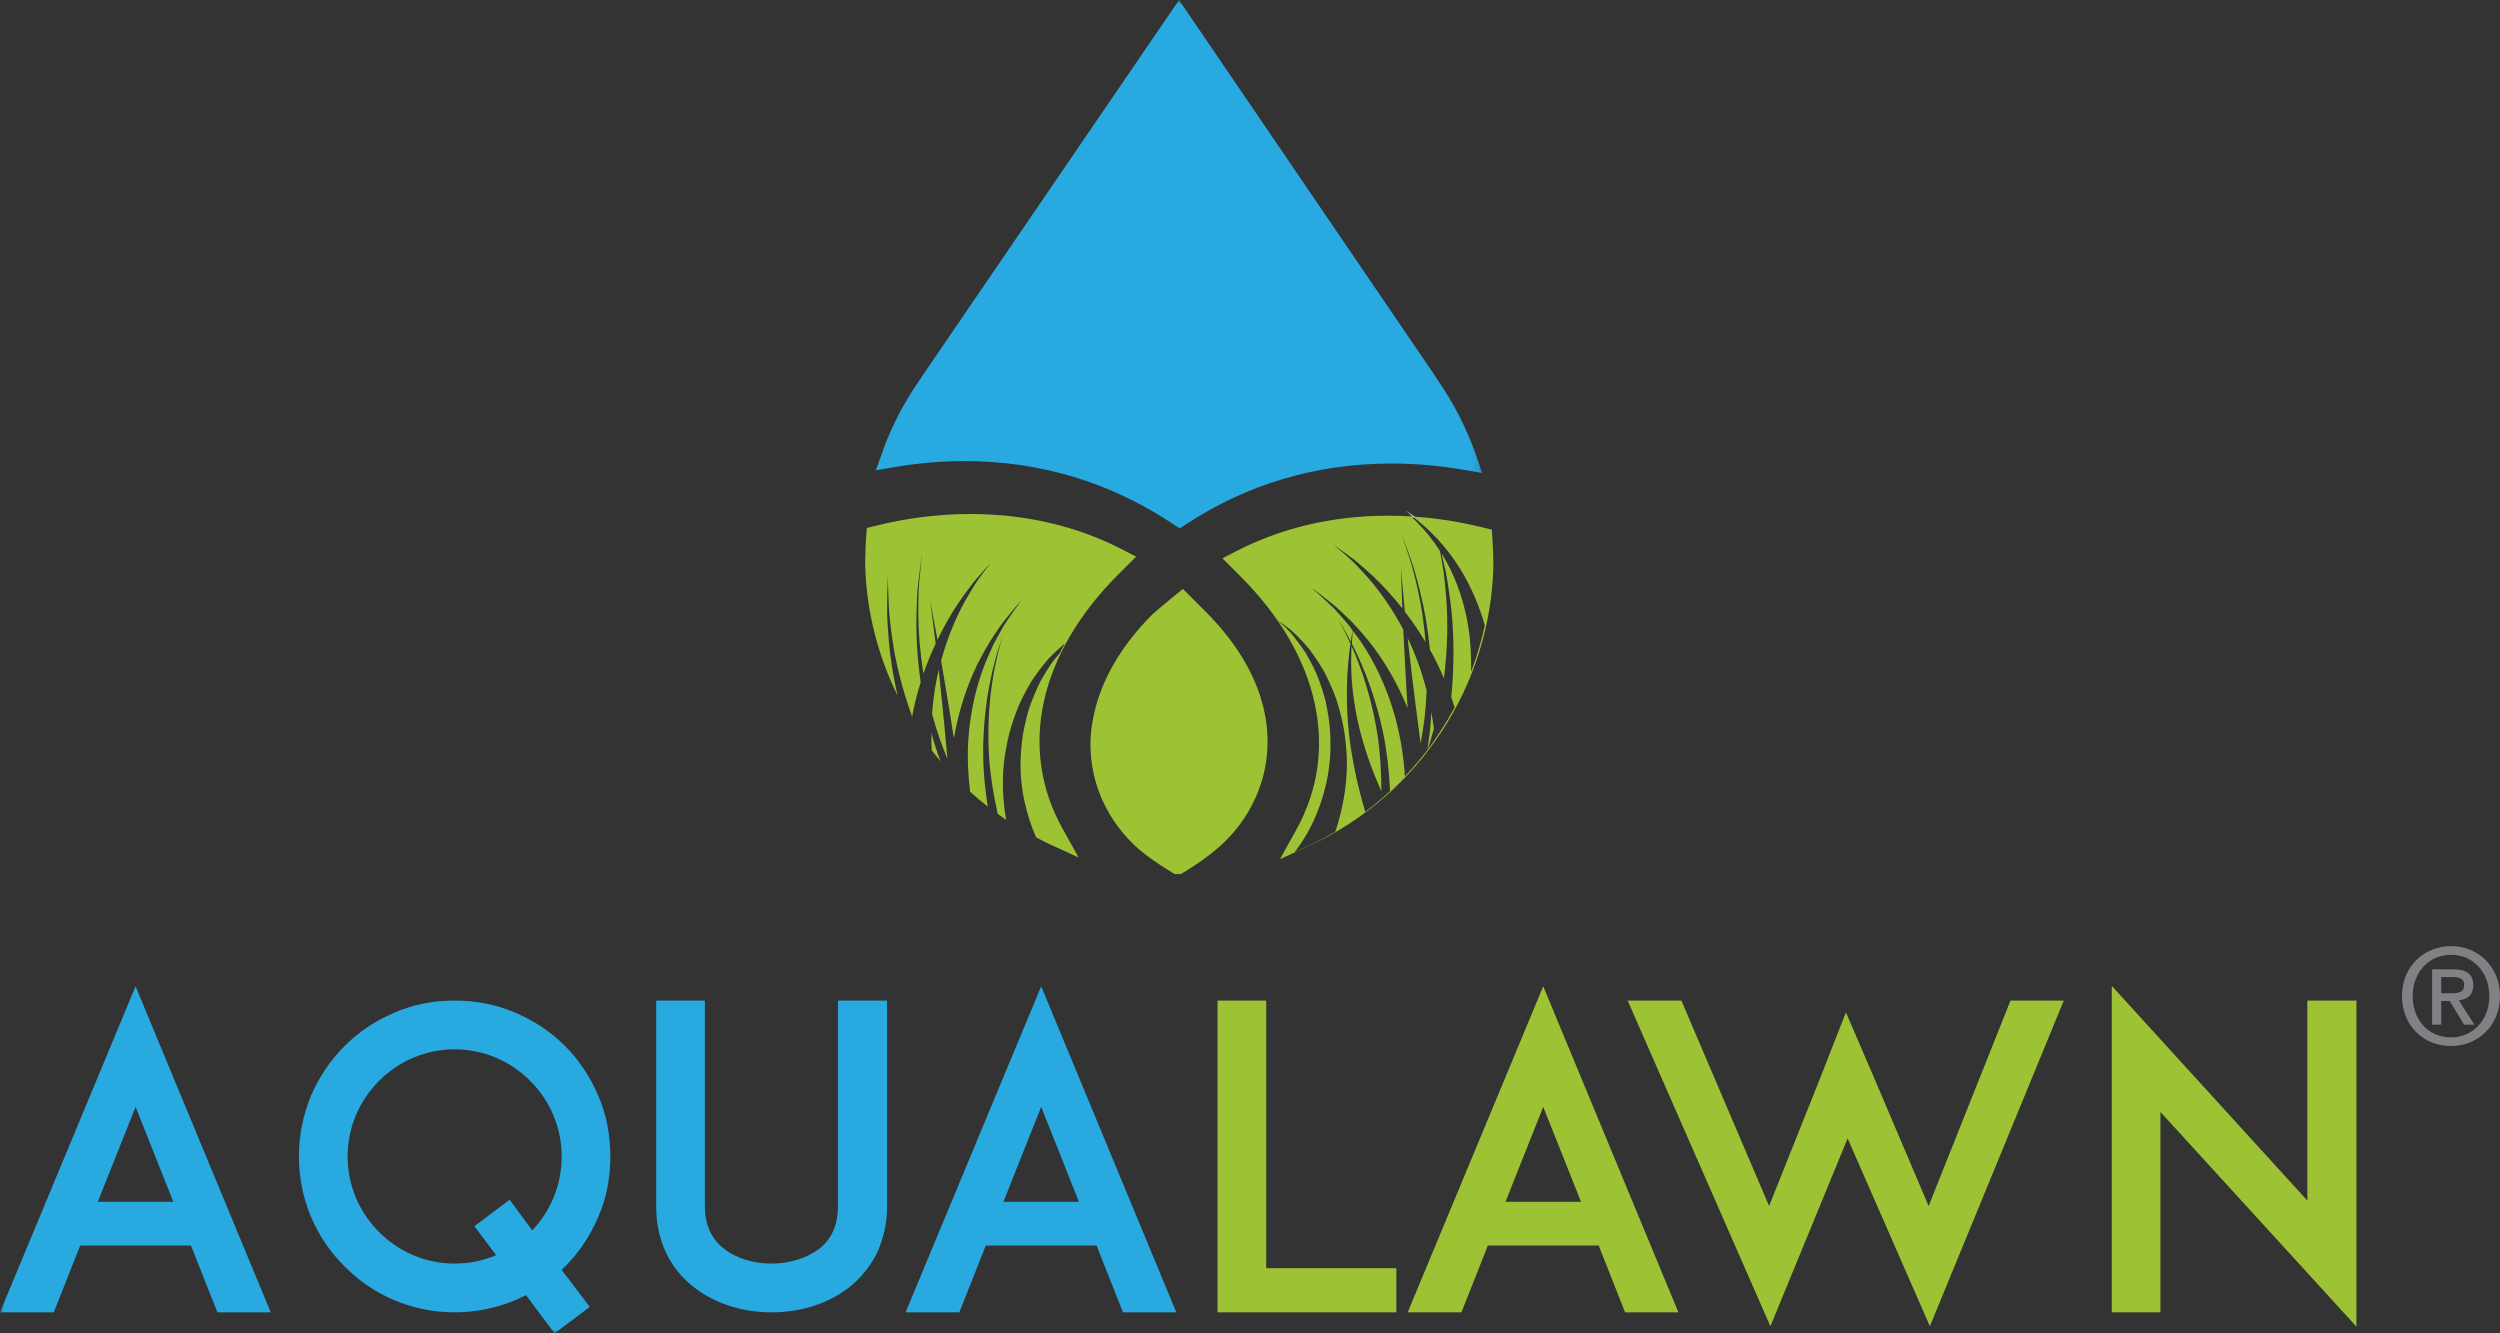 <?xml version="1.0" encoding="UTF-8" standalone="no"?>
<svg width="300px" height="160px" viewBox="0 0 300 160" version="1.1" xmlns="http://www.w3.org/2000/svg" xmlns:xlink="http://www.w3.org/1999/xlink">
    <rect x="0" y="0" width="300" height="160" fill="#333333" stroke="none"/>
    <!-- Generator: Sketch 41.2 (35397) - http://www.bohemiancoding.com/sketch -->
    <title>Logo</title>
    <desc>Created with Sketch.</desc>
    <defs>
        <polygon id="path-1" points="177.869 160 0 160 0 0 177.869 0 177.869 160"></polygon>
    </defs>
    <g id="Welcome" stroke="none" stroke-width="1" fill="none" fill-rule="evenodd">
        <g id="Desktop-HD" transform="translate(-579, -771)">
            <g id="Main" transform="translate(120, 710)">
                <g id="Logo" transform="translate(459, 61)">
                    <path d="M294.166,119.189 C294.985,119.189 295.702,119.111 295.702,118.15 C295.702,117.344 294.915,117.251 294.26,117.251 L292.945,117.251 L292.945,119.189 L294.166,119.189 Z M292.945,122.957 L291.857,122.957 L291.857,116.316 L294.371,116.316 C295.974,116.316 296.792,116.88 296.792,118.225 C296.792,119.433 296.055,119.928 295.061,120.04 L296.924,122.957 L295.685,122.957 L293.973,120.121 L292.945,120.121 L292.945,122.957 Z M294.133,114.57 C291.539,114.57 289.52,116.611 289.52,119.528 C289.52,122.257 291.282,124.486 294.133,124.486 C296.698,124.486 298.719,122.463 298.719,119.528 C298.719,116.611 296.698,114.57 294.133,114.57 L294.133,114.57 Z M294.133,125.523 C290.689,125.523 288.237,122.945 288.237,119.528 C288.237,115.918 290.956,113.531 294.133,113.531 C297.274,113.531 300,115.918 300,119.528 C300,123.139 297.274,125.523 294.133,125.523 L294.133,125.523 Z" id="Fill-1" fill="#808184"></path>
                    <g id="Group-5">
                        <mask id="mask-2" fill="white">
                            <use xlink:href="#path-1"></use>
                        </mask>
                        <g id="Clip-4"></g>
                        <path d="M177.144,54.678 C175.963,51.262 174.294,48.112 172.283,45.257 L172.31,45.257 L141.482,0 L140.613,1.277 L110.574,45.257 L110.596,45.257 C109.332,47.042 108.204,48.928 107.251,50.943 C106.735,52.04 106.262,53.173 105.852,54.338 L105.255,56.012 L105.103,56.441 L107.292,56.058 C110.136,55.575 112.988,55.331 115.77,55.331 C124.847,55.331 133.285,57.887 140.845,62.935 L141.561,63.413 L142.287,62.935 C149.668,58.084 157.984,55.623 166.991,55.623 C169.845,55.623 172.778,55.88 175.689,56.384 L177.869,56.768 L177.144,54.678 Z M129.474,144.22 L124.941,132.827 L120.407,144.22 L129.474,144.22 Z M131.589,149.467 L118.293,149.467 L115.117,157.481 L108.67,157.481 L124.941,118.355 L141.157,157.481 L134.758,157.481 L131.589,149.467 Z M83.328,154.507 C81.867,153.395 80.757,152.034 80.001,150.474 C79.148,148.757 78.743,146.842 78.743,144.774 L78.743,120.07 L84.586,120.07 L84.586,144.774 C84.586,146.992 85.394,148.707 86.9,149.866 C88.314,150.976 90.378,151.63 92.597,151.63 C94.761,151.63 96.825,150.976 98.289,149.866 C99.795,148.707 100.551,146.992 100.551,144.774 L100.551,120.07 L106.449,120.07 L106.449,144.774 C106.449,146.842 105.994,148.757 105.187,150.474 C104.379,152.034 103.272,153.395 101.866,154.507 C99.395,156.423 96.125,157.481 92.597,157.481 C89.07,157.481 85.793,156.423 83.328,154.507 L83.328,154.507 Z M59.546,150.623 L56.924,147.145 L61.156,143.969 L63.875,147.651 C66.144,145.226 67.403,142.103 67.403,138.774 C67.403,135.345 66.043,132.121 63.623,129.702 C61.205,127.277 57.981,125.921 54.558,125.921 C51.131,125.921 47.906,127.277 45.489,129.702 C43.072,132.121 41.712,135.345 41.712,138.774 C41.712,142.204 43.072,145.43 45.489,147.849 C47.906,150.268 51.131,151.63 54.558,151.63 C56.322,151.63 57.981,151.281 59.546,150.623 L59.546,150.623 Z M67.802,151.985 C67.652,152.134 67.553,152.239 67.403,152.389 L70.776,156.827 L66.546,160 L63.119,155.415 C62.716,155.617 62.262,155.816 61.861,156.018 C59.546,156.976 57.074,157.481 54.558,157.481 C52.037,157.481 49.57,156.976 47.304,156.018 C45.037,155.062 43.072,153.7 41.358,151.985 C39.646,150.268 38.286,148.303 37.328,146.034 C36.372,143.766 35.869,141.298 35.869,138.774 C35.869,136.253 36.372,133.784 37.328,131.467 C38.286,129.246 39.646,127.228 41.358,125.514 C43.072,123.8 45.037,122.489 47.304,121.533 C49.57,120.524 52.037,120.07 54.558,120.07 C57.074,120.07 59.546,120.524 61.861,121.533 C64.076,122.489 66.092,123.8 67.802,125.514 C69.516,127.228 70.828,129.246 71.783,131.467 C72.79,133.784 73.243,136.253 73.243,138.774 C73.243,141.298 72.79,143.766 71.783,146.034 C70.828,148.303 69.516,150.268 67.802,151.985 L67.802,151.985 Z M20.803,144.22 L16.269,132.827 L11.735,144.22 L20.803,144.22 Z M22.917,149.467 L9.623,149.467 L6.448,157.481 L-0,157.481 L16.269,118.355 L32.489,157.481 L26.091,157.481 L22.917,149.467 Z" id="Fill-3" fill="#28AAE1" mask="url(#mask-2)"></path>
                    </g>
                    <path d="M169.138,61.575 C168.805,61.338 168.623,61.209 168.623,61.209 C168.623,61.209 168.784,61.344 169.087,61.603 C169.227,61.733 169.411,61.891 169.618,62.075 C169.699,62.081 169.78,62.084 169.862,62.092 C169.579,61.884 169.323,61.709 169.138,61.575" id="Fill-6" fill="#FEFEFE"></path>
                    <path d="M112.09,89.11 C111.973,88.742 111.872,88.36 111.766,87.985 C111.763,88.685 111.778,89.375 111.81,90.051 C112.152,90.494 112.506,90.928 112.868,91.356 C112.593,90.625 112.324,89.886 112.09,89.11 L112.09,89.11 Z M113.687,91.036 C113.504,89.027 113.327,87.007 113.128,85.053 C112.952,83.417 112.804,81.847 112.647,80.378 C112.398,81.432 112.196,82.509 112.059,83.595 C111.962,84.288 111.9,84.981 111.85,85.671 C112.103,86.603 112.375,87.529 112.689,88.424 C112.995,89.329 113.331,90.198 113.687,91.036 L113.687,91.036 Z M168.913,76.56 C169.077,78.026 169.273,79.589 169.455,81.222 C169.732,83.548 170.055,85.956 170.356,88.334 C170.395,88.627 170.431,88.915 170.47,89.206 C170.671,88.165 170.843,87.095 170.962,85.981 C171.082,84.964 171.153,83.926 171.194,82.878 C170.909,81.774 170.588,80.663 170.18,79.568 C169.812,78.538 169.384,77.531 168.913,76.56 L168.913,76.56 Z M176.529,80.617 C176.556,78.808 176.485,77.012 176.21,75.299 C175.76,72.406 174.832,69.757 173.696,67.627 C173.465,67.198 173.226,66.805 172.984,66.419 C173.134,67.068 173.32,67.839 173.515,68.722 C173.689,69.651 173.838,70.691 174.002,71.832 C174.482,75.27 174.57,79.492 174.153,83.674 C174.294,84.077 174.432,84.481 174.562,84.882 C174.338,85.297 174.095,85.704 173.857,86.11 C173.855,86.125 173.853,86.137 173.852,86.152 C173.775,86.283 173.691,86.408 173.613,86.536 C173.471,86.774 173.323,87.007 173.176,87.238 C172.883,87.711 172.58,88.176 172.266,88.634 C172.253,88.654 172.24,88.676 172.226,88.696 L172.226,88.693 C171.923,89.13 171.625,89.571 171.304,89.996 C171.58,89.169 171.833,88.31 172.069,87.435 C171.987,86.788 171.883,86.132 171.761,85.456 C171.738,85.814 171.726,86.171 171.694,86.522 C171.607,87.724 171.456,88.887 171.283,90.026 C171.099,90.262 170.902,90.49 170.711,90.726 L170.713,90.728 C170.69,90.757 170.665,90.783 170.644,90.812 C170.402,91.108 170.169,91.411 169.92,91.698 C169.924,91.689 169.926,91.678 169.928,91.667 C169.819,91.798 169.712,91.928 169.6,92.055 C169.518,92.149 169.441,92.252 169.356,92.345 C169.354,92.339 169.354,92.332 169.354,92.325 C169.102,92.61 168.849,92.895 168.587,93.174 C168.424,90.511 167.969,87.901 167.258,85.505 C166.317,82.281 164.916,79.432 163.427,77.189 C163.072,76.656 162.7,76.171 162.35,75.706 C162.335,75.847 162.315,76.012 162.283,76.213 C162.271,76.426 162.265,76.661 162.241,76.935 C162.234,77.027 162.226,77.136 162.217,77.231 C162.37,77.527 162.53,77.838 162.694,78.174 C163.078,79.003 163.495,79.944 163.918,80.983 C164.715,83.082 165.519,85.603 166.055,88.356 C166.467,90.441 166.693,92.673 166.811,94.922 C166.561,95.154 166.306,95.386 166.052,95.615 C166.054,95.619 166.055,95.625 166.057,95.63 C165.986,95.693 165.906,95.748 165.835,95.808 C165.81,95.831 165.786,95.855 165.76,95.877 L165.76,95.869 C165.132,96.408 164.495,96.937 163.829,97.433 C163.396,95.93 162.977,94.343 162.632,92.694 C162.239,90.831 161.939,88.904 161.776,86.996 C161.612,85.082 161.594,83.185 161.656,81.461 C161.713,80.588 161.748,79.777 161.849,79.018 C161.889,78.634 161.907,78.296 161.953,77.95 C161.999,77.704 162.03,77.485 162.062,77.264 C161.863,76.834 161.677,76.433 161.514,76.093 C161.23,75.511 160.98,75.077 160.82,74.77 C160.644,74.466 160.557,74.303 160.557,74.303 C160.557,74.303 160.658,74.463 160.843,74.757 C161.016,75.062 161.294,75.5 161.607,76.075 C161.759,76.353 161.926,76.665 162.101,77.007 C162.14,76.726 162.173,76.478 162.208,76.252 C162.252,76.029 162.296,75.829 162.326,75.671 C162.313,75.652 162.296,75.632 162.283,75.612 C161.931,75.108 161.545,74.656 161.183,74.242 C160.808,73.823 160.455,73.441 160.144,73.084 C159.8,72.742 159.465,72.433 159.181,72.156 C158.594,71.608 158.133,71.178 157.78,70.913 C157.445,70.63 157.257,70.496 157.257,70.496 C157.257,70.496 157.458,70.63 157.83,70.88 C158.218,71.128 158.714,71.536 159.371,72.051 C159.699,72.31 160.069,72.603 160.444,72.933 C160.817,73.27 161.2,73.637 161.619,74.036 C162.043,74.435 162.477,74.877 162.902,75.362 C163.326,75.839 163.784,76.355 164.234,76.906 C165.938,79.047 167.616,81.784 168.913,84.966 C168.841,83.808 168.771,82.658 168.704,81.529 C168.607,79.402 168.47,77.38 168.393,75.544 C167.104,73.101 165.58,70.928 164.13,69.29 C163.565,68.665 163.052,68.11 162.57,67.625 C162.101,67.141 161.612,66.737 161.25,66.406 C160.494,65.757 160.044,65.393 160.044,65.391 C160.044,65.393 160.551,65.728 161.413,66.362 C161.841,66.674 162.389,67.055 162.949,67.531 C163.502,68.002 164.115,68.544 164.778,69.156 C165.91,70.216 167.111,71.529 168.278,73.005 C168.227,71.838 168.19,70.805 168.173,70.005 C168.116,68.823 168.124,68.106 168.124,68.106 C168.124,68.106 168.148,68.805 168.271,69.976 C168.343,70.867 168.45,72.04 168.585,73.399 C169.453,74.529 170.292,75.757 171.065,77.055 C170.891,74.917 170.594,72.869 170.2,71.058 C169.962,69.99 169.744,69.012 169.499,68.136 C169.237,67.252 168.986,66.481 168.781,65.86 C168.363,64.582 168.094,63.865 168.098,63.865 C168.094,63.865 168.389,64.588 168.849,65.867 C169.087,66.503 169.356,67.283 169.658,68.182 C169.924,69.077 170.175,70.06 170.449,71.161 C170.957,73.187 171.354,75.516 171.594,77.957 C171.891,78.488 172.174,79.031 172.442,79.582 C172.742,80.18 173.013,80.786 173.272,81.397 C173.711,77.95 173.775,74.492 173.533,71.577 C173.444,70.487 173.352,69.488 173.228,68.588 C173.082,67.678 172.94,66.88 172.813,66.237 C172.806,66.185 172.796,66.139 172.787,66.091 C171.889,64.704 170.957,63.61 170.194,62.825 C169.931,62.549 169.681,62.319 169.455,62.119 C169.538,62.125 169.618,62.13 169.698,62.136 C169.92,62.299 170.156,62.474 170.412,62.702 C171.03,63.213 171.757,63.882 172.514,64.702 C172.442,64.355 172.4,64.171 172.402,64.171 C172.402,64.169 172.458,64.371 172.557,64.752 C173.235,65.485 173.934,66.338 174.606,67.323 C176.05,69.408 177.332,72.068 178.18,75.044 C177.767,76.948 177.223,78.812 176.529,80.617 L176.529,80.617 Z M160.245,99.796 C159.208,100.399 158.155,100.974 157.059,101.478 L155.347,102.264 C155.686,101.831 156.041,101.334 156.406,100.75 C157.989,98.294 159.579,94.248 159.655,89.832 C159.655,88.735 159.642,87.627 159.492,86.549 C159.424,86.012 159.333,85.48 159.237,84.959 C159.183,84.693 159.137,84.443 159.081,84.176 C159.022,83.923 158.943,83.674 158.873,83.426 C158.731,82.933 158.573,82.45 158.412,81.987 C158.253,81.518 158.086,81.06 157.879,80.639 C157.486,79.784 157.074,79.022 156.672,78.329 C156.23,77.661 155.798,77.086 155.408,76.582 C155.209,76.329 155.028,76.103 154.853,75.895 C154.665,75.707 154.485,75.524 154.329,75.363 C153.69,74.746 153.309,74.435 153.313,74.433 C153.313,74.435 153.717,74.702 154.435,75.238 C154.615,75.378 154.813,75.529 155.025,75.704 C155.228,75.891 155.442,76.089 155.673,76.319 C156.124,76.779 156.626,77.318 157.161,77.95 C157.649,78.619 158.159,79.36 158.668,80.204 C158.928,80.615 159.15,81.079 159.375,81.551 C159.596,82.029 159.81,82.512 160.026,83.029 C160.124,83.288 160.234,83.548 160.326,83.821 C160.413,84.079 160.494,84.358 160.576,84.636 C160.745,85.189 160.895,85.757 161.026,86.329 C161.308,87.487 161.451,88.698 161.558,89.926 C161.841,93.446 161.208,96.932 160.245,99.796 L160.245,99.796 Z M179.082,64.5 L179.012,63.558 L178.101,63.336 C174.255,62.369 170.387,61.884 166.58,61.884 C159.938,61.884 153.779,63.336 148.278,66.176 L146.692,67.003 L148.872,69.176 C158.365,78.68 160.856,90.068 155.533,99.612 L153.589,103.106 L157.22,101.433 C170.316,95.399 178.951,82.178 179.211,67.72 C179.194,66.645 179.161,65.579 179.082,64.5 L179.082,64.5 Z M141.948,70.665 C141.948,70.665 138.643,73.363 138.292,73.724 C134.544,77.476 132.177,81.562 131.279,85.696 C131.067,86.674 130.913,87.656 130.871,88.636 C130.674,93.294 132.442,97.74 135.852,101.156 C136.914,102.226 138.543,103.415 140.654,104.7 L140.967,104.887 L141.701,104.887 L142.013,104.7 C144.147,103.408 145.82,102.156 147.129,100.845 C148.716,99.257 150.002,97.358 150.871,95.246 C153.403,89.093 152.369,81.097 144.697,73.426 L141.948,70.665 Z M134.16,68.972 L136.337,66.799 L134.753,65.974 C129.25,63.132 123.091,61.68 116.448,61.68 C112.639,61.68 108.777,62.165 104.929,63.132 L104.017,63.355 L103.947,64.296 C103.866,65.377 103.835,66.439 103.817,67.516 C103.918,73.139 105.3,78.568 107.706,83.466 C107.183,81.149 106.813,78.893 106.655,76.873 C106.562,75.724 106.487,74.676 106.456,73.731 C106.45,72.766 106.469,71.919 106.475,71.228 C106.513,69.836 106.556,69.048 106.556,69.049 C106.556,69.048 106.549,69.812 106.597,71.154 C106.618,71.808 106.65,72.619 106.707,73.538 C106.778,74.446 106.906,75.439 107.056,76.526 C107.448,79.413 108.277,82.748 109.455,86.002 C109.57,85.365 109.697,84.731 109.858,84.101 C110.037,83.345 110.252,82.601 110.483,81.863 C110.077,79.031 109.913,76.255 109.978,73.845 C110.003,72.711 110.031,71.696 110.102,70.764 C110.202,69.819 110.295,69.002 110.389,68.331 C110.561,66.981 110.69,66.211 110.69,66.213 C110.69,66.211 110.583,66.97 110.453,68.307 C110.387,68.957 110.308,69.766 110.246,70.685 C110.198,71.593 110.195,72.597 110.198,73.689 C110.206,75.867 110.405,78.329 110.81,80.845 C111.246,79.584 111.746,78.375 112.28,77.228 C112.115,75.873 111.966,74.704 111.846,73.818 C111.709,72.649 111.584,71.959 111.584,71.959 C111.584,71.959 111.748,72.659 111.945,73.823 C112.103,74.61 112.289,75.627 112.495,76.779 C113.313,75.082 114.199,73.54 115.076,72.261 C115.593,71.518 116.07,70.856 116.512,70.274 C116.953,69.687 117.405,69.198 117.755,68.798 C118.464,67.99 118.881,67.555 118.881,67.553 C118.881,67.555 118.526,68.009 117.926,68.807 C117.638,69.207 117.25,69.709 116.901,70.284 C116.537,70.863 116.152,71.516 115.737,72.252 C114.678,74.161 113.663,76.613 112.935,79.277 C113.257,81.088 113.558,83.091 113.923,85.189 C114.104,86.303 114.285,87.441 114.469,88.584 C115.045,85.2 116.091,82.165 117.288,79.706 C117.612,79.069 117.944,78.466 118.257,77.906 C118.563,77.343 118.895,76.818 119.221,76.336 C119.538,75.856 119.835,75.409 120.126,75.003 C120.421,74.599 120.718,74.233 120.983,73.911 C121.512,73.264 121.908,72.761 122.235,72.43 C122.539,72.106 122.71,71.932 122.71,71.932 C122.71,71.932 122.553,72.103 122.29,72.452 C122.003,72.79 121.647,73.308 121.191,73.97 C120.975,74.301 120.715,74.678 120.452,75.088 C120.22,75.503 119.966,75.95 119.691,76.441 C119.424,76.926 119.145,77.45 118.914,78.018 C118.658,78.579 118.382,79.169 118.138,79.805 C117.169,82.319 116.422,85.404 116.199,88.757 C116.06,90.766 116.164,92.884 116.411,95.009 C117.094,95.625 117.799,96.216 118.527,96.784 C118.25,94.921 118.037,93.062 117.994,91.279 C117.918,88.472 118.156,85.839 118.483,83.617 C118.671,82.509 118.87,81.502 119.063,80.61 C119.285,79.724 119.488,78.948 119.669,78.325 C119.856,77.694 120.029,77.206 120.126,76.871 C120.245,76.544 120.313,76.367 120.313,76.367 C120.313,76.367 120.265,76.544 120.157,76.878 C120.069,77.211 119.922,77.691 119.769,78.321 C119.627,78.943 119.458,79.711 119.273,80.589 C119.119,81.47 118.977,82.466 118.845,83.558 C118.627,85.74 118.513,88.301 118.7,90.998 C118.849,93.18 119.228,95.441 119.732,97.671 C120.063,97.909 120.394,98.149 120.733,98.375 C120.319,95.972 120.18,93.329 120.584,90.689 C120.777,89.474 121.001,88.277 121.364,87.139 C121.534,86.579 121.729,86.022 121.934,85.483 C122.034,85.213 122.137,84.937 122.239,84.687 C122.353,84.423 122.477,84.167 122.597,83.923 C122.848,83.417 123.091,82.952 123.347,82.492 C123.61,82.038 123.861,81.588 124.152,81.194 C124.717,80.389 125.277,79.687 125.81,79.057 C126.387,78.463 126.926,77.957 127.412,77.533 C127.544,77.419 127.656,77.327 127.778,77.228 C127.563,77.625 127.341,78.02 127.147,78.421 C126.86,78.753 126.581,79.064 126.272,79.464 C125.821,80.127 125.355,80.863 124.903,81.685 C124.673,82.093 124.471,82.536 124.279,82.992 C124.085,83.444 123.897,83.915 123.718,84.397 C123.629,84.639 123.533,84.878 123.461,85.13 C123.382,85.391 123.316,85.639 123.242,85.897 C123.116,86.411 122.988,86.937 122.879,87.47 C122.657,88.531 122.566,89.637 122.49,90.733 C122.292,94.463 123.205,97.933 124.338,100.487 C124.826,100.738 125.308,101 125.81,101.231 L129.438,102.902 L127.492,99.409 C122.172,89.863 124.66,78.476 134.16,68.972 L134.16,68.972 Z M162.171,77.823 C162.151,78.156 162.163,78.47 162.148,78.823 C162.119,79.555 162.154,80.312 162.182,81.141 C162.276,82.762 162.503,84.538 162.883,86.321 C163.259,88.106 163.79,89.897 164.421,91.643 C164.833,92.781 165.293,93.878 165.762,94.948 C165.768,92.669 165.628,90.389 165.303,88.235 C164.903,85.562 164.236,83.088 163.549,81.005 C163.19,79.968 162.83,79.029 162.49,78.2 C162.383,77.968 162.29,77.766 162.194,77.551 C162.186,77.645 162.179,77.726 162.171,77.823 L162.171,77.823 Z M259.25,133.432 L259.25,157.481 L253.411,157.481 L253.411,118.305 L276.88,144.068 L276.88,120.069 L282.772,120.069 L282.772,159.194 L259.25,133.432 Z M231.584,159.147 L221.717,136.606 L212.448,159.147 L195.319,120.069 L201.768,120.069 L212.293,144.722 L218.489,129.196 L221.51,121.481 L224.788,129.093 L231.435,144.722 L241.259,120.069 L247.656,120.069 L231.584,159.147 Z M189.724,144.22 L185.188,132.827 L180.655,144.22 L189.724,144.22 Z M191.844,149.466 L178.54,149.466 L175.371,157.481 L168.922,157.481 L185.188,118.355 L201.411,157.481 L195.013,157.481 L191.844,149.466 Z M167.561,157.481 L151.895,157.481 L146.104,157.481 L146.104,120.069 L151.944,120.069 L151.944,152.187 L167.561,152.187 L167.561,157.481 Z" id="Fill-8" fill="#9DC335"></path>
                </g>
            </g>
        </g>
    </g>
</svg>